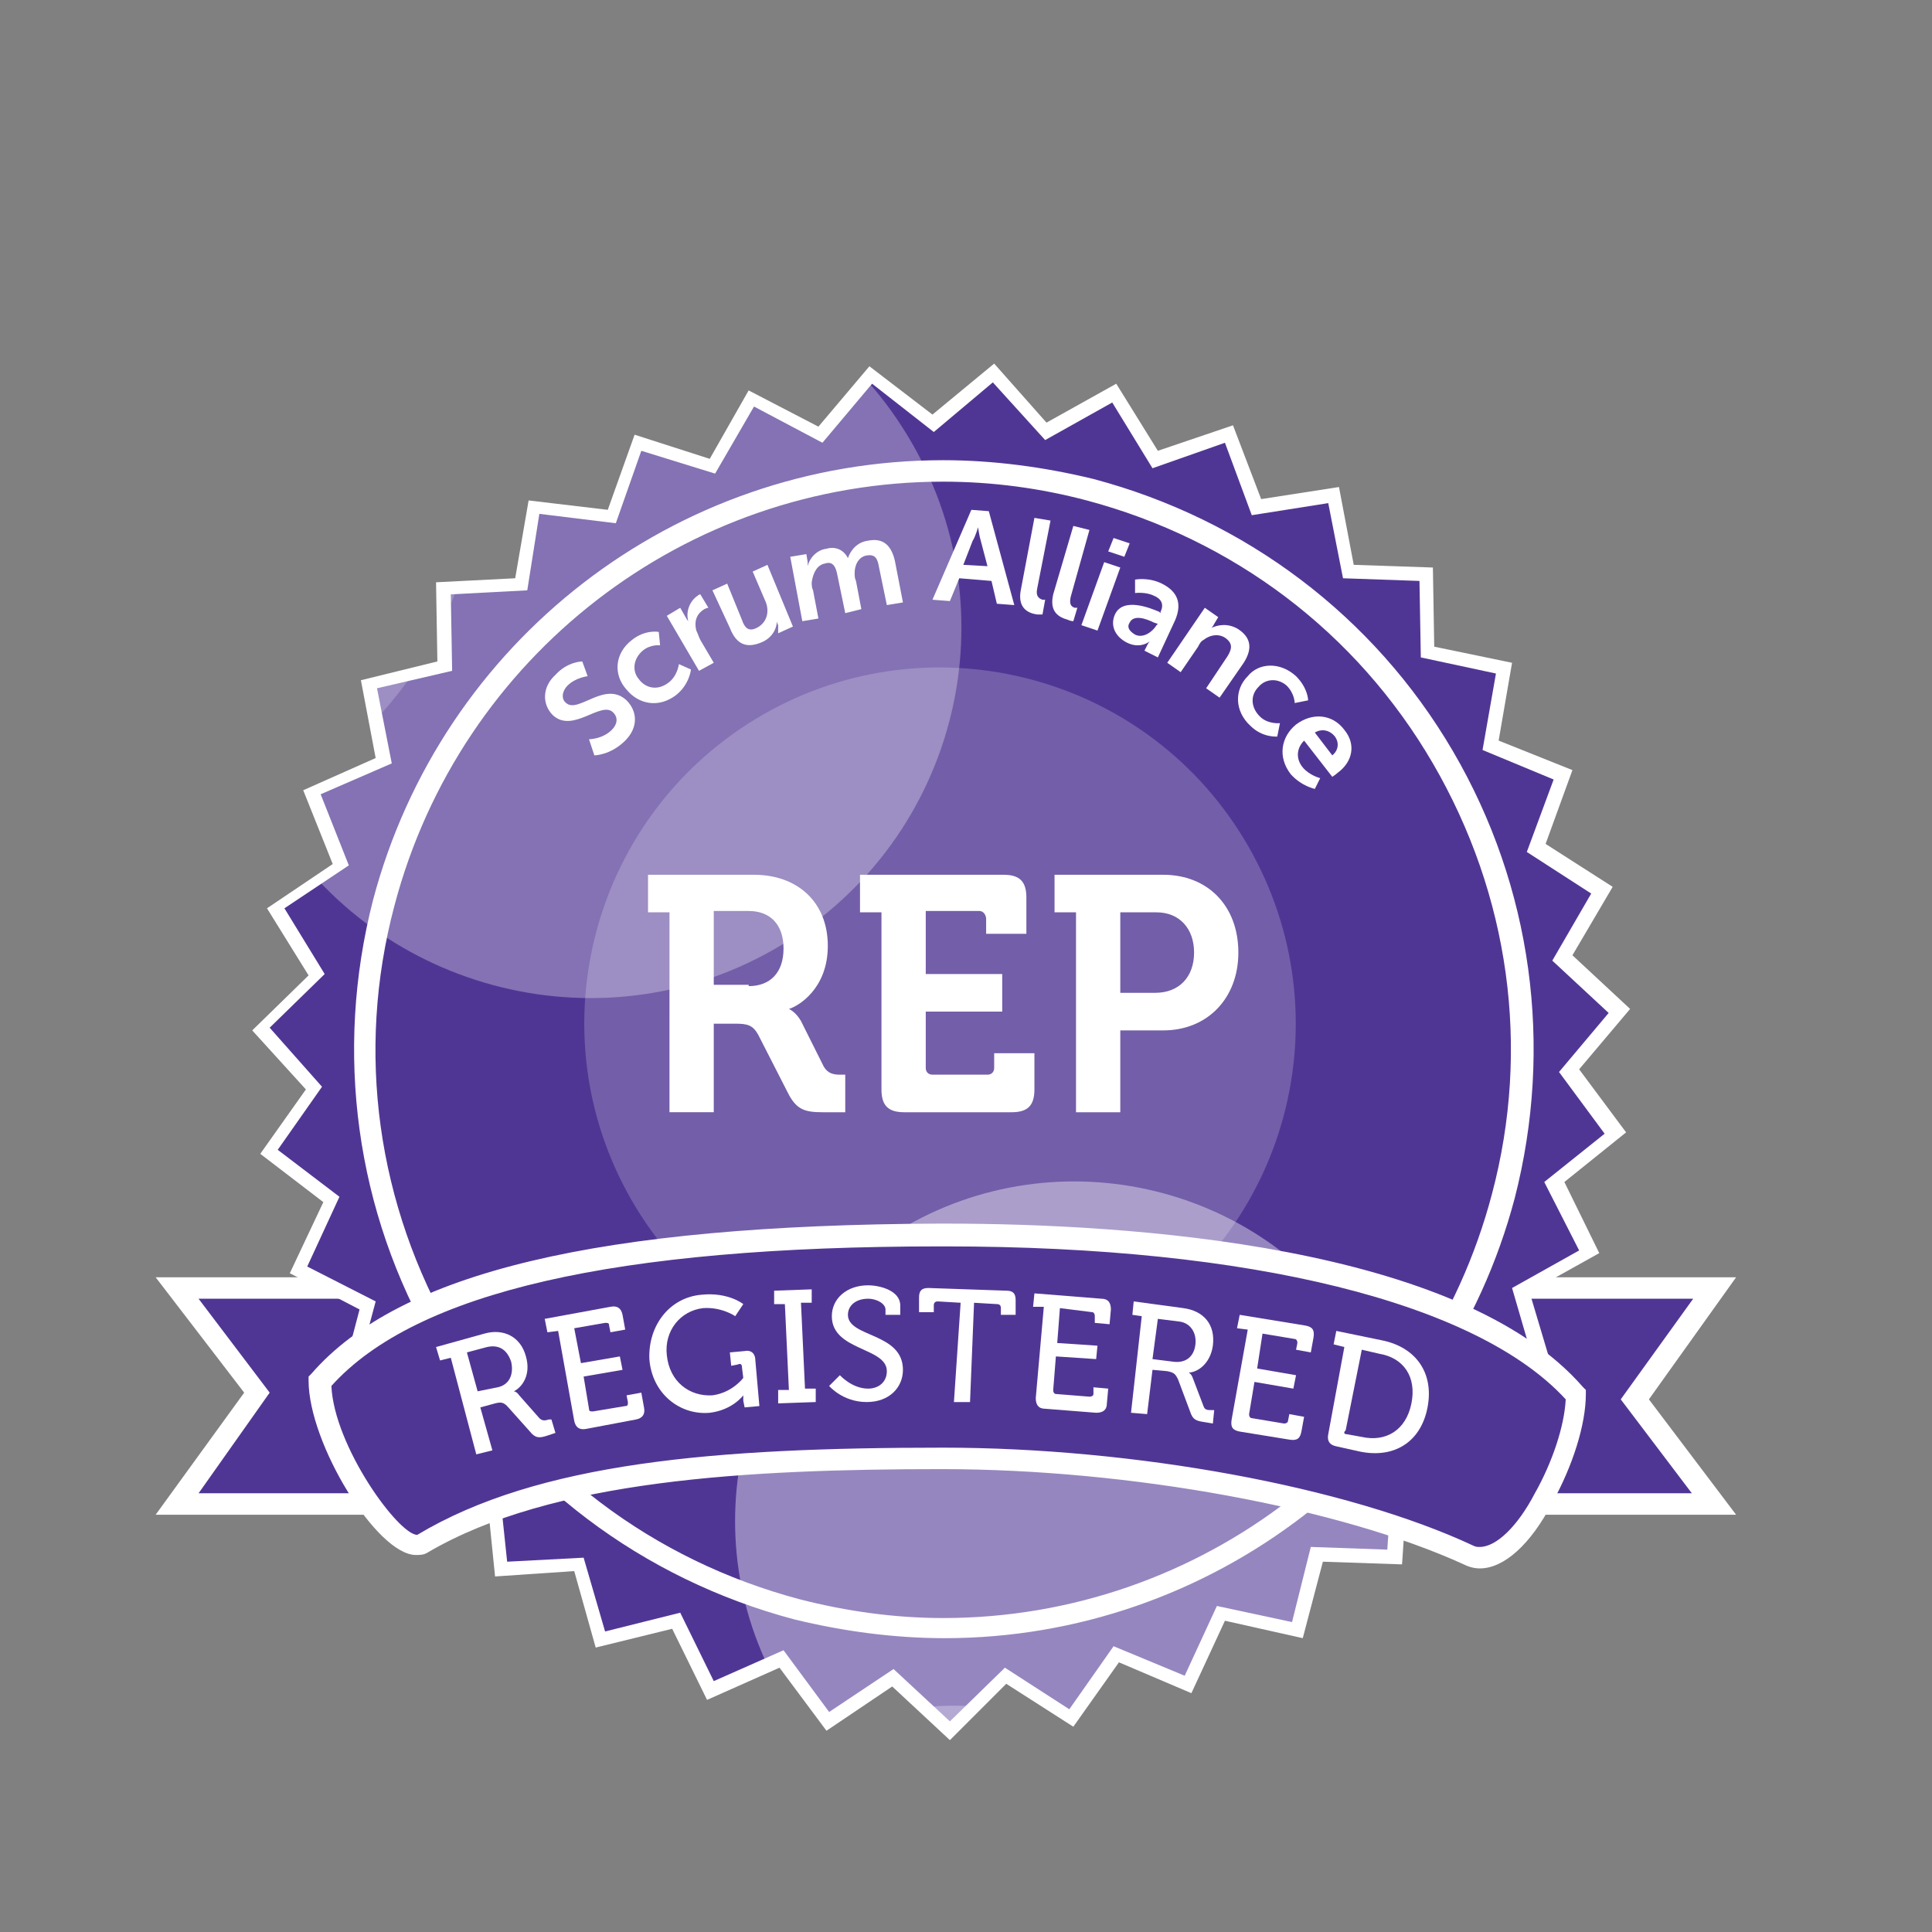 <?xml version="1.0" encoding="UTF-8"?> <svg xmlns="http://www.w3.org/2000/svg" xmlns:xlink="http://www.w3.org/1999/xlink" version="1.1" id="Layer_1" x="0px" y="0px" viewBox="0 0 144 144" style="enable-background:new 0 0 144 144;" xml:space="preserve"><rect x="0" y="0" width="144" height="144" fill="#808080" stroke="none"/> <style type="text/css"> .st0{clip-path:url(#SVGID_00000138540889822268522500000004547411019135682993_);} .st1{opacity:0.3;} .st2{fill:#FFFFFF;} .st3{opacity:0.2;} .st4{opacity:0.4;} .st5{opacity:0.29;} .st6{opacity:0.15;} .st7{opacity:0.16;} .st8{clip-path:url(#SVGID_00000117646286164793547910000009744583774509977519_);} .st9{fill:#503694;} .st10{clip-path:url(#SVGID_00000070840921762781556720000012252335623657722303_);} </style> <g> <defs> <polygon id="SVGID_1_" points="86.8,-141.7 89.8,-136.8 95.3,-138.6 97.4,-133.2 103.2,-134.1 104.3,-128.4 110.1,-128.2 110.2,-122.4 115.9,-121.2 114.9,-115.4 120.3,-113.2 118.3,-107.8 123.2,-104.6 120.3,-99.6 124.5,-95.6 120.8,-91.2 124.2,-86.5 119.7,-82.9 122.3,-77.7 117.2,-74.8 118.9,-69.3 113.4,-67.4 114,-61.6 108.2,-60.8 107.8,-55 102,-55.2 100.5,-49.5 94.8,-50.8 92.4,-45.5 87,-47.7 83.6,-42.9 78.7,-46.1 74.6,-42 70.3,-46 65.5,-42.7 62,-47.4 56.7,-45 54.1,-50.2 48.5,-48.8 46.9,-54.4 41.1,-54.1 40.5,-59.9 34.7,-60.6 35.2,-66.4 29.6,-68.1 31.1,-73.7 25.9,-76.4 28.4,-81.7 23.8,-85.2 27.2,-90 23.3,-94.3 27.4,-98.4 24.4,-103.3 29.2,-106.6 27.1,-112 32.4,-114.3 31.3,-120.1 36.9,-121.4 36.8,-127.2 42.6,-127.6 43.6,-133.3 49.4,-132.6 51.3,-138.1 56.9,-136.3 59.8,-141.4 65,-138.7 68.7,-143.1 73.3,-139.5 77.8,-143.2 81.7,-138.9 "></polygon> </defs> <clipPath id="SVGID_00000091014500418162446830000012943585332235961020_"> <use xlink:href="#SVGID_1_" style="overflow:visible;"></use> </clipPath> <g style="clip-path:url(#SVGID_00000091014500418162446830000012943585332235961020_);"> <g> <g class="st5"> <path class="st2" d="M95.2-32.5c-6.8-11.2-21.4-14.7-32.6-7.9c-11.2,6.8-14.7,21.4-7.9,32.6C61.5,3.3,76.1,6.8,87.3,0 C98.4-6.7,102-21.4,95.2-32.5z"></path> </g> <g class="st6"> <path class="st2" d="M71.3-4.4c-6.6-10.8-20.7-14.2-31.5-7.7C29-5.5,25.6,8.6,32.2,19.4c6.6,10.8,20.7,14.2,31.5,7.7 C74.4,20.5,77.9,6.4,71.3-4.4z"></path> </g> <g class="st7"> <path class="st2" d="M37.8,10.4C31.7,0.4,18.5-2.8,8.5,3.3C-1.6,9.4-4.8,22.5,1.3,32.6c6.1,10.1,19.3,13.3,29.3,7.2 C40.7,33.6,43.9,20.5,37.8,10.4z"></path> </g> <g class="st5"> <path class="st2" d="M0.9,11.9C-4.9,2.4-17.3-0.6-26.8,5.1c-9.5,5.8-12.5,18.2-6.7,27.7c5.8,9.5,18.2,12.5,27.7,6.7 C3.7,33.8,6.7,21.4,0.9,11.9z"></path> </g> </g> </g> </g> <g> <defs> <polygon id="SVGID_00000134219285506669637150000014651620849930928303_" points="247.4,-144.5 250.5,-139.5 256,-141.4 258.1,-136 263.8,-136.8 264.9,-131.1 270.8,-130.9 270.8,-125.1 276.5,-123.9 275.5,-118.2 280.9,-116 278.9,-110.5 283.8,-107.4 280.9,-102.3 285.2,-98.4 281.4,-93.9 284.9,-89.3 280.4,-85.6 283,-80.4 277.9,-77.6 279.5,-72 274,-70.2 274.6,-64.4 268.9,-63.5 268.4,-57.7 262.6,-57.9 261.1,-52.3 255.4,-53.5 253,-48.2 247.6,-50.5 244.3,-45.7 239.4,-48.8 235.2,-44.8 231,-48.7 226.2,-45.4 222.7,-50.1 217.4,-47.8 214.8,-53 209.1,-51.6 207.5,-57.2 201.7,-56.8 201.1,-62.6 195.4,-63.3 195.8,-69.1 190.2,-70.8 191.7,-76.5 186.6,-79.2 189,-84.4 184.4,-88 187.8,-92.7 183.9,-97.1 188.1,-101.1 185,-106.1 189.8,-109.3 187.7,-114.8 193,-117.1 191.9,-122.8 197.6,-124.2 197.5,-130 203.3,-130.3 204.2,-136.1 210,-135.3 212,-140.8 217.5,-139.1 220.4,-144.1 225.6,-141.4 229.4,-145.9 234,-142.3 238.5,-146 242.3,-141.6 "></polygon> </defs> <clipPath id="SVGID_00000005242676764963534070000015621266459082396308_"> <use xlink:href="#SVGID_00000134219285506669637150000014651620849930928303_" style="overflow:visible;"></use> </clipPath> <g style="clip-path:url(#SVGID_00000005242676764963534070000015621266459082396308_);"> <g> <g class="st5"> <path class="st2" d="M161.2,9.1c-5.8-9.5-18.2-12.5-27.7-6.8c-9.5,5.8-12.5,18.2-6.7,27.7c5.8,9.5,18.2,12.5,27.7,6.7 C164,31,167,18.6,161.2,9.1z"></path> </g> </g> </g> </g> <g> <polygon class="st9" points="127.7,96 71.7,96 69.3,96 13.2,96 19.2,103.8 13.2,112.1 69.3,112.1 71.7,112.1 127.7,112.1 121.8,104.3 "></polygon> <path class="st2" d="M129.4,112.9H11.6l6.6-9.1l-6.6-8.6h117.8l-6.5,9.1L129.4,112.9z M14.8,111.3h111.3l-5.3-7l5.4-7.5H14.8l5.3,7 L14.8,111.3z"></path> </g> <g> <polygon class="st9" points="83,29.3 86,34.3 91.6,32.4 93.7,37.8 99.4,37 100.5,42.7 106.3,42.9 106.4,48.7 112.1,49.9 111.1,55.6 116.5,57.8 114.5,63.3 119.4,66.4 116.5,71.5 120.8,75.4 117,79.9 120.5,84.5 116,88.2 118.6,93.4 113.5,96.2 115.1,101.8 109.6,103.7 110.2,109.4 104.4,110.3 104,116.1 98.2,115.9 96.7,121.5 91,120.3 88.6,125.6 83.2,123.4 79.9,128.1 75,125 70.8,129 66.6,125.1 61.8,128.4 58.3,123.7 53,126 50.4,120.8 44.7,122.2 43.1,116.6 37.3,117 36.7,111.2 30.9,110.5 31.4,104.7 25.8,103 27.3,97.3 22.2,94.7 24.6,89.4 20,85.8 23.4,81.1 19.5,76.7 23.7,72.7 20.6,67.7 25.4,64.5 23.3,59 28.6,56.7 27.5,51 33.2,49.6 33.1,43.8 38.9,43.5 39.8,37.7 45.6,38.5 47.6,33 53.1,34.7 56,29.7 61.2,32.4 65,27.9 69.6,31.5 74,27.8 77.9,32.2 "></polygon> <path class="st2" d="M70.8,129.7l-4.3-4l-4.9,3.3l-3.5-4.7l-5.4,2.4l-2.6-5.3l-5.7,1.4l-1.6-5.7l-5.9,0.4l-0.6-5.9l-5.9-0.7 l0.5-5.9l-5.6-1.7l1.5-5.7l-5.2-2.7l2.5-5.3l-4.7-3.6l3.4-4.8l-4-4.4l4.2-4.1l-3.1-5l4.9-3.3l-2.2-5.5l5.4-2.4l-1.1-5.8l5.7-1.4 l-0.1-5.9l5.9-0.3l1-5.8l5.9,0.7l2-5.6l5.6,1.8l2.9-5.1l5.2,2.7l3.8-4.5l4.7,3.6l4.6-3.8l3.9,4.4l5.2-2.9l3.1,5l5.6-1.9l2.1,5.5 l5.8-0.9l1.1,5.8l5.9,0.2l0.1,5.9l5.8,1.2l-1,5.8l5.5,2.2l-2,5.5l5,3.2l-3,5.1l4.3,4l-3.8,4.5l3.5,4.7l-4.6,3.7l2.6,5.3l-5.2,2.9 l1.7,5.7l-5.6,1.9l0.6,5.9l-5.8,0.9l-0.4,5.9l-5.9-0.2l-1.5,5.7l-5.8-1.3l-2.5,5.4l-5.4-2.3l-3.4,4.8l-5-3.2L70.8,129.7z M66.6,124.4l4.2,3.9l4.1-4l4.8,3.1l3.3-4.7l5.3,2.2l2.4-5.2l5.6,1.2l1.4-5.6l5.7,0.2l0.4-5.7l5.7-0.8l-0.6-5.7l5.4-1.8l-1.6-5.5 l5-2.8l-2.6-5.1l4.5-3.6l-3.4-4.6l3.7-4.4l-4.2-3.9l2.9-5l-4.8-3.1l2-5.4l-5.3-2.2l1-5.7l-5.6-1.2l-0.1-5.7l-5.7-0.2L99,37.5 l-5.7,0.9L91.3,33l-5.4,1.9l-3-4.9l-5,2.8L74,28.5l-4.4,3.7L65,28.6L61.3,33l-5.1-2.7l-2.9,5l-5.5-1.7L45.9,39l-5.7-0.7l-0.9,5.7 l-5.7,0.3l0.1,5.7l-5.6,1.3l1.1,5.6l-5.3,2.3l2.1,5.3l-4.8,3.2l3,4.9l-4.1,4L24,81l-3.3,4.7l4.6,3.5l-2.4,5.2l5.1,2.6l-1.5,5.6 l5.5,1.7l-0.5,5.7l5.7,0.7l0.6,5.7l5.7-0.3l1.6,5.5l5.6-1.4l2.5,5.1l5.2-2.3l3.4,4.6L66.6,124.4z"></path> </g> <path class="st2" d="M70.4,122.1c-3.7,0-7.5-0.5-11.2-1.4c-11.3-3-20.9-10.2-26.8-20.3c-5.9-10.1-7.5-22-4.6-33.3 c5.1-19.3,22.5-32.8,42.5-32.8c3.7,0,7.5,0.5,11.2,1.4c11.3,3,20.9,10.2,26.8,20.3c5.9,10.1,7.5,22,4.6,33.3 C107.8,108.6,90.3,122.1,70.4,122.1z M70.3,35.9c-19.2,0-36,13-40.9,31.6c-2.9,10.9-1.3,22.3,4.4,32.1c5.7,9.8,14.9,16.7,25.8,19.6 c3.5,0.9,7.1,1.4,10.7,1.4c19.2,0,36-13,40.9-31.6c2.9-10.9,1.3-22.3-4.4-32.1c-5.7-9.8-14.9-16.7-25.8-19.6 C77.6,36.4,74,35.9,70.3,35.9z"></path> <g> <defs> <polygon id="SVGID_00000031893967042447412300000013067088826254909367_" points="83,29.3 86,34.3 91.6,32.4 93.7,37.8 99.4,37 100.5,42.7 106.3,42.9 106.4,48.7 112.1,49.9 111.1,55.6 116.5,57.8 114.5,63.3 119.4,66.4 116.5,71.5 120.8,75.4 117,79.9 120.5,84.5 116,88.2 118.6,93.4 113.5,96.2 115.1,101.8 109.6,103.7 110.2,109.4 104.4,110.3 104,116.1 98.2,115.9 96.7,121.5 91,120.3 88.6,125.6 83.2,123.4 79.9,128.1 75,125 70.8,129 66.6,125.1 61.8,128.4 58.3,123.7 53,126 50.4,120.8 44.7,122.2 43.1,116.6 37.3,117 36.7,111.2 30.9,110.5 31.4,104.7 25.8,103 27.3,97.3 22.2,94.7 24.6,89.4 20,85.8 23.4,81.1 19.5,76.7 23.7,72.7 20.6,67.7 25.4,64.5 23.3,59 28.6,56.7 27.5,51 33.2,49.6 33.1,43.8 38.9,43.5 39.8,37.7 45.6,38.5 47.6,33 53.1,34.7 56,29.7 61.2,32.4 65,27.9 69.6,31.5 74,27.8 77.9,32.2 "></polygon> </defs> <clipPath id="SVGID_00000158726167657916147470000018397185177093376416_"> <use xlink:href="#SVGID_00000031893967042447412300000013067088826254909367_" style="overflow:visible;"></use> </clipPath> <g style="clip-path:url(#SVGID_00000158726167657916147470000018397185177093376416_);"> <g> <g class="st1"> <path class="st2" d="M67.6,32.4c-7.9-13-25-17.2-38.1-9.3c-13,7.9-17.2,25-9.2,38c7.9,13,25,17.2,38,9.3 C71.4,62.5,75.6,45.5,67.6,32.4z"></path> </g> <g class="st3"> <path class="st2" d="M92.7,62.5C85.1,50,68.8,46,56.3,53.6c-12.5,7.6-16.5,23.9-8.9,36.4c7.6,12.5,23.9,16.5,36.5,8.9 C96.4,91.3,100.3,75,92.7,62.5z"></path> </g> <g class="st4"> <path class="st2" d="M101.7,100.2C94.5,88.3,78.9,84.5,67,91.7C55,99,51.2,114.6,58.5,126.5c7.3,11.9,22.8,15.7,34.8,8.5 C105.2,127.7,109,112.1,101.7,100.2z"></path> </g> <g class="st3"> <path class="st2" d="M31.7,18.9C23.4,5.3,5.7,1-7.9,9.2c-13.6,8.3-17.9,26-9.6,39.6c8.2,13.6,26,17.9,39.6,9.6 C35.6,50.2,39.9,32.4,31.7,18.9z"></path> </g> <g class="st5"> <path class="st2" d="M91.4,138.5c-6.8-11.2-21.4-14.7-32.6-7.9c-11.2,6.8-14.7,21.4-7.9,32.6c6.8,11.2,21.4,14.7,32.6,7.9 C94.7,164.3,98.2,149.7,91.4,138.5z"></path> </g> </g> </g> </g> <g> <path class="st2" d="M43.9,55.1c0,0,1,0,1.7-0.7c0.4-0.4,0.5-0.9,0.1-1.3c-0.9-0.9-3,1.6-4.5,0.2c-0.8-0.8-0.8-2.1,0.2-3 c0.9-1,2-1,2-1l0.4,1.1c0,0-0.9,0.1-1.5,0.7c-0.4,0.4-0.5,1-0.1,1.3c0.9,0.8,2.9-1.7,4.5-0.2c0.8,0.8,0.9,2-0.1,3 c-1.1,1.1-2.3,1.1-2.3,1.1L43.9,55.1z"></path> <path class="st2" d="M47.1,47.7c1-0.8,2-0.6,2-0.6l0.1,1c0,0-0.7-0.1-1.3,0.4c-0.7,0.6-0.8,1.5-0.3,2.1c0.5,0.7,1.4,0.9,2.2,0.3 c0.7-0.5,0.8-1.4,0.8-1.4l0.9,0.4c0,0-0.1,1.1-1.1,1.9c-1.3,1-2.8,0.7-3.7-0.4C45.7,50.3,45.8,48.7,47.1,47.7z"></path> <path class="st2" d="M49.7,45.9l1-0.6l0.4,0.7c0.1,0.2,0.2,0.3,0.2,0.3l0,0c-0.2-0.7,0.1-1.5,0.7-1.9c0.1-0.1,0.2-0.1,0.2-0.1 l0.6,1c0,0-0.1,0-0.3,0.1c-0.5,0.3-0.8,0.8-0.6,1.6c0.1,0.2,0.2,0.5,0.3,0.7l1,1.7l-1.1,0.6L49.7,45.9z"></path> <path class="st2" d="M53.1,44l1.1-0.5l1.1,2.7c0.2,0.6,0.5,0.9,1.1,0.6c0.8-0.4,1-1.3,0.6-2.1l-0.9-2.1l1.1-0.5l1.9,4.6l-1.1,0.5 L58,46.6c-0.1-0.2-0.1-0.3-0.1-0.3l0,0c0,0.6-0.4,1.3-1.2,1.6c-1,0.4-1.8,0.2-2.3-1.1L53.1,44z"></path> <path class="st2" d="M58.9,41.5l1.2-0.2l0.1,0.6c0,0.2,0,0.3,0,0.3l0,0c0.1-0.5,0.6-1.2,1.4-1.3c0.7-0.2,1.3,0.1,1.6,0.7l0,0 c0.2-0.6,0.7-1.2,1.5-1.3c1-0.2,1.7,0.2,2,1.5l0.6,3.1l-1.2,0.2l-0.6-2.9c-0.1-0.6-0.3-0.9-0.9-0.8c-0.6,0.1-0.9,0.7-0.9,1.3 c0,0.2,0,0.4,0.1,0.6l0.4,2.1L63,45.7l-0.6-2.9c-0.1-0.5-0.3-1-0.9-0.8c-0.6,0.1-0.9,0.7-1,1.4c0,0.2,0,0.4,0.1,0.6l0.4,2.1 l-1.2,0.2L58.9,41.5z"></path> <path class="st2" d="M73.9,43.3l-2.4-0.2l-0.7,1.7l-1.3-0.1l2.9-6.7l1.3,0.1l1.9,7l-1.3-0.1L73.9,43.3z M72.9,39.3 c0,0-0.2,0.7-0.4,1l-0.7,1.8l1.8,0.1l-0.5-1.9C73,40,72.9,39.3,72.9,39.3L72.9,39.3z"></path> <path class="st2" d="M77.1,38.6l1.2,0.2l-1,5.1c-0.1,0.5,0.1,0.7,0.4,0.8c0.1,0,0.2,0,0.2,0l-0.2,1.1c0,0-0.2,0-0.4,0 c-0.7-0.1-1.5-0.5-1.2-1.9L77.1,38.6z"></path> <path class="st2" d="M80,39.2l1.2,0.3l-1.4,5c-0.1,0.5,0,0.7,0.3,0.8c0.1,0,0.2,0,0.2,0l-0.3,1c0,0-0.2,0-0.4-0.1 c-0.7-0.2-1.4-0.6-1.1-1.9L80,39.2z"></path> <path class="st2" d="M82.3,41.9l1.2,0.4L81.8,47l-1.2-0.4L82.3,41.9z M83,40.1l1.2,0.4l-0.4,1l-1.2-0.4L83,40.1z"></path> <path class="st2" d="M86.4,45.6l0.1,0.1l0-0.1c0.3-0.6,0-1-0.5-1.2c-0.6-0.3-1.4-0.2-1.4-0.2l0-1c0,0,1-0.2,2,0.3 c1.2,0.6,1.5,1.5,1,2.7L86.3,49l-1-0.5l0.2-0.4c0.1-0.2,0.2-0.3,0.2-0.3l0,0c0,0-0.7,0.6-1.7,0.1c-0.8-0.4-1.3-1.2-0.9-2.1 C83.7,44.5,85.7,45.3,86.4,45.6z M84.6,47.3c0.6,0.3,1.3-0.2,1.6-0.7l0.1-0.1L86,46.4c-0.6-0.3-1.5-0.6-1.8,0 C84,46.7,84.1,47,84.6,47.3z"></path> <path class="st2" d="M89.8,45.3l1,0.7l-0.3,0.5c-0.1,0.2-0.2,0.3-0.2,0.3l0,0c0.4-0.2,1.2-0.4,2,0.1c0.9,0.6,1.1,1.4,0.4,2.5 L90.9,52l-1-0.7l1.6-2.4c0.3-0.5,0.4-0.9-0.1-1.3c-0.5-0.4-1.2-0.3-1.7,0.1c-0.2,0.1-0.3,0.3-0.4,0.5L88,50.1l-1-0.7L89.8,45.3z"></path> <path class="st2" d="M96.6,50.4c0.9,0.9,0.9,1.8,0.9,1.8l-1,0.2c0,0,0-0.7-0.6-1.3c-0.7-0.6-1.6-0.5-2.1,0.1 c-0.6,0.6-0.6,1.5,0.1,2.2c0.6,0.6,1.5,0.5,1.5,0.5l-0.2,1c0,0-1.1,0.1-2-0.8c-1.2-1.1-1.2-2.7-0.2-3.7 C93.8,49.4,95.4,49.3,96.6,50.4z"></path> <path class="st2" d="M100.2,54.4c0.9,1.1,0.6,2.4-0.5,3.2c-0.1,0.1-0.4,0.3-0.4,0.3l-2.1-2.7c-0.6,0.6-0.6,1.4-0.1,2 c0.5,0.6,1.3,0.8,1.3,0.8L98,58.8c0,0-1-0.2-1.8-1.1c-1-1.3-0.7-2.8,0.4-3.7C97.8,53.1,99.3,53.2,100.2,54.4z M99.3,56.3 c0.5-0.4,0.5-1,0.2-1.4c-0.4-0.5-1-0.6-1.5-0.3L99.3,56.3z"></path> </g> <g> <path class="st9" d="M117.5,104c-7.6-8.7-27.2-11.9-47-11.9v0c-0.1,0-0.1,0-0.2,0c-0.1,0-0.1,0-0.2,0v0c-19.9,0-38.5,2.2-46.2,10.9 c0,4.8,5.6,13.3,7.7,12.1c8.9-5.3,22.3-6.3,38.7-6.4c14.6,0,30.2,3.1,39.2,7.2C112.9,117.5,117.5,108.8,117.5,104z"></path> <path class="st2" d="M110.3,116.9C110.3,116.9,110.3,116.9,110.3,116.9c-0.4,0-0.8-0.1-1.2-0.3c-9.2-4.2-24.8-7.1-38.9-7.1 c-14.5,0-29.1,0.8-38.3,6.2c-0.3,0.2-0.6,0.2-0.9,0.2c-2.9,0-8-8.3-8-13v-0.3l0.2-0.2c6.6-7.6,21.5-11.1,46.8-11.2l0.4,0 c13.8,0,38.4,1.6,47.6,12.2l0.2,0.2v0.3c0,2.3-1,5.4-2.5,8.1C114.1,115.1,112.1,116.9,110.3,116.9z M70.3,107.9 c14.2,0,30.1,2.9,39.5,7.3c0.2,0.1,0.3,0.1,0.5,0.1l0,0c1.2,0,2.8-1.5,4.1-4c1.3-2.3,2.2-5,2.3-7c-6.6-7.2-23.4-11.4-46.2-11.4 l-0.2,0H70c-24.1,0-39,3.4-45.3,10.4c0.2,4.5,5,11.1,6.4,11.1C40.1,109,53.3,107.9,70.3,107.9z"></path> </g> <g> <path class="st2" d="M33.6,101.2l-0.8,0.2l-0.3-1l3.6-1c1.4-0.4,2.7,0.2,3.1,1.7c0.4,1.4-0.3,2.3-0.9,2.6l0,0c0,0,0.2,0,0.4,0.3 l1.5,1.7c0.2,0.2,0.4,0.2,0.7,0.1l0.2,0l0.3,1l-0.6,0.2c-0.6,0.2-0.9,0.2-1.3-0.3l-1.7-1.9c-0.3-0.3-0.5-0.3-0.9-0.2l-1.1,0.3 l0.9,3.2l-1.2,0.3L33.6,101.2z M37.1,103.4c0.9-0.2,1.2-1,1-1.9c-0.3-0.9-0.9-1.3-1.8-1.1l-1.5,0.4l0.8,2.9L37.1,103.4z"></path> <path class="st2" d="M41.6,99.2l-0.8,0.1l-0.2-1l4.9-0.9c0.5-0.1,0.8,0.1,0.9,0.6l0.2,1.1l-1.1,0.2l-0.1-0.5c0-0.2-0.1-0.2-0.3-0.2 L42.8,99l0.5,2.6l2.9-0.5l0.2,1l-2.9,0.5l0.4,2.4c0,0.2,0.1,0.2,0.3,0.2l2.4-0.4c0.2,0,0.2-0.1,0.2-0.3l-0.1-0.5l1.1-0.2l0.2,1.1 c0.1,0.5-0.1,0.8-0.6,0.9l-3.7,0.7c-0.5,0.1-0.8-0.1-0.9-0.6L41.6,99.2z"></path> <path class="st2" d="M52.3,96.5c2-0.2,3.1,0.7,3.1,0.7l-0.6,0.9c0,0-1-0.7-2.4-0.6c-1.7,0.2-2.9,1.7-2.7,3.5c0.2,2,1.7,3.1,3.4,3 c1.5-0.2,2.3-1.3,2.3-1.3l-0.1-0.8c0-0.2-0.1-0.3-0.3-0.2l-0.5,0.1l-0.1-1l1.1-0.1c0.5-0.1,0.8,0.2,0.8,0.7l0.3,3.4l-1.1,0.1 l-0.1-0.5c0-0.2,0-0.4,0-0.4l0,0c0,0-0.8,1.1-2.5,1.3c-2.2,0.2-4.3-1.4-4.5-4C48.3,98.8,49.9,96.7,52.3,96.5z"></path> <path class="st2" d="M58,103.6l0.8,0l-0.3-6.4l-0.8,0l0-1l2.8-0.1l0,1l-0.8,0l0.3,6.4l0.8,0l0,1l-2.8,0.1L58,103.6z"></path> <path class="st2" d="M62.6,102.5c0,0,0.9,1,2.1,1c0.8,0,1.4-0.5,1.4-1.3c0-1.8-4.1-1.5-4.1-4.1c0-1.3,1.1-2.3,2.7-2.3 c0.9,0,2.4,0.4,2.4,1.5l0,0.7l-1.1,0l0-0.4c0-0.4-0.6-0.8-1.3-0.8c-0.9,0-1.5,0.5-1.5,1.2c0,1.7,4.1,1.3,4.1,4.1 c0,1.3-1,2.4-2.7,2.4c-1.8,0-2.8-1.2-2.8-1.2L62.6,102.5z"></path> <path class="st2" d="M71.6,97.1L69.9,97c-0.2,0-0.3,0.1-0.3,0.3l0,0.5l-1.1,0l0-1.1c0-0.5,0.2-0.7,0.7-0.7l5.8,0.2 c0.5,0,0.7,0.2,0.7,0.7l0,1.1l-1.1,0l0-0.5c0-0.2-0.1-0.3-0.3-0.3l-1.7-0.1l-0.3,7.4l-1.2,0L71.6,97.1z"></path> <path class="st2" d="M77.8,97.4L77,97.4l0.1-1l5,0.4c0.5,0,0.7,0.3,0.7,0.8l-0.1,1.1l-1.1-0.1l0-0.5c0-0.2-0.1-0.3-0.2-0.3L79,97.5 l-0.2,2.6l3,0.2l-0.1,1l-3-0.2l-0.2,2.5c0,0.2,0.1,0.3,0.2,0.3l2.5,0.2c0.2,0,0.3-0.1,0.3-0.2l0-0.5l1.1,0.1l-0.1,1.1 c0,0.5-0.3,0.7-0.8,0.7l-3.8-0.3c-0.5,0-0.7-0.3-0.7-0.8L77.8,97.4z"></path> <path class="st2" d="M85.1,98.1L84.4,98l0.1-1l3.7,0.5c1.5,0.2,2.4,1.2,2.2,2.8c-0.2,1.4-1.2,2-1.8,2l0,0c0,0,0.2,0.1,0.3,0.4 l0.8,2.1c0.1,0.3,0.3,0.3,0.6,0.3l0.2,0l-0.1,1l-0.6-0.1c-0.7-0.1-0.9-0.2-1.1-0.8l-0.9-2.4c-0.2-0.4-0.3-0.5-0.8-0.6l-1.1-0.1 l-0.4,3.3l-1.2-0.1L85.1,98.1z M87.5,101.5c0.9,0.1,1.5-0.4,1.6-1.3c0.1-0.9-0.4-1.6-1.2-1.7l-1.6-0.2l-0.4,3L87.5,101.5z"></path> <path class="st2" d="M93,99.1L92.2,99l0.2-1l4.9,0.8c0.5,0.1,0.7,0.3,0.6,0.9l-0.2,1.1l-1.1-0.2l0.1-0.5c0-0.2-0.1-0.3-0.2-0.3 l-2.4-0.4l-0.4,2.6l2.9,0.5l-0.2,1l-2.9-0.5l-0.4,2.4c0,0.2,0.1,0.3,0.2,0.3l2.4,0.4c0.2,0,0.3-0.1,0.3-0.2l0.1-0.5l1.1,0.2 l-0.2,1.1c-0.1,0.5-0.3,0.7-0.9,0.6l-3.7-0.6c-0.5-0.1-0.7-0.3-0.6-0.9L93,99.1z"></path> <path class="st2" d="M100.2,100.4l-0.8-0.2l0.2-1l3.4,0.7c2.5,0.5,3.9,2.4,3.4,5c-0.5,2.6-2.5,3.8-5,3.3l-1.8-0.4 c-0.5-0.1-0.7-0.4-0.6-0.9L100.2,100.4z M100.4,106.9l1.1,0.2c1.8,0.4,3.3-0.5,3.7-2.5c0.4-2-0.6-3.4-2.4-3.7l-1.3-0.3l-1.2,6 C100.1,106.8,100.2,106.9,100.4,106.9z"></path> </g> <g> <path class="st2" d="M49.9,68h-1.6v-2.8h7.9c3.2,0,5.5,2,5.5,5.3c0,3.2-2.2,4.5-2.9,4.7v0c0,0,0.5,0.2,0.9,0.9l1.7,3.4 c0.3,0.5,0.7,0.6,1.2,0.6H63v2.8h-1.7c-1.3,0-1.9-0.2-2.5-1.3l-2.3-4.5c-0.4-0.7-0.8-0.8-1.7-0.8h-1.6v6.6h-3.3V68z M55.8,73.5 c1.6,0,2.6-1,2.6-2.8c0-1.8-1-2.8-2.6-2.8h-2.6v5.5H55.8z"></path> <path class="st2" d="M65.7,68h-1.6v-2.8h10.7c1.2,0,1.7,0.5,1.7,1.7v2.7h-3v-1.1c0-0.3-0.2-0.6-0.5-0.6h-4v4.7h5.7v2.8H69v4.2 c0,0.3,0.2,0.5,0.5,0.5h4.1c0.3,0,0.5-0.2,0.5-0.5v-1.1h3v2.7c0,1.2-0.5,1.7-1.7,1.7h-8c-1.2,0-1.7-0.5-1.7-1.7V68z"></path> <path class="st2" d="M80.2,68h-1.6v-2.8h8.1c3.3,0,5.6,2.3,5.6,5.8c0,3.4-2.3,5.8-5.6,5.8h-3.2v6.1h-3.3V68z M86.1,74 c1.8,0,2.9-1.2,2.9-3c0-1.8-1.1-3-2.8-3h-2.7v6H86.1z"></path> </g> </svg> 